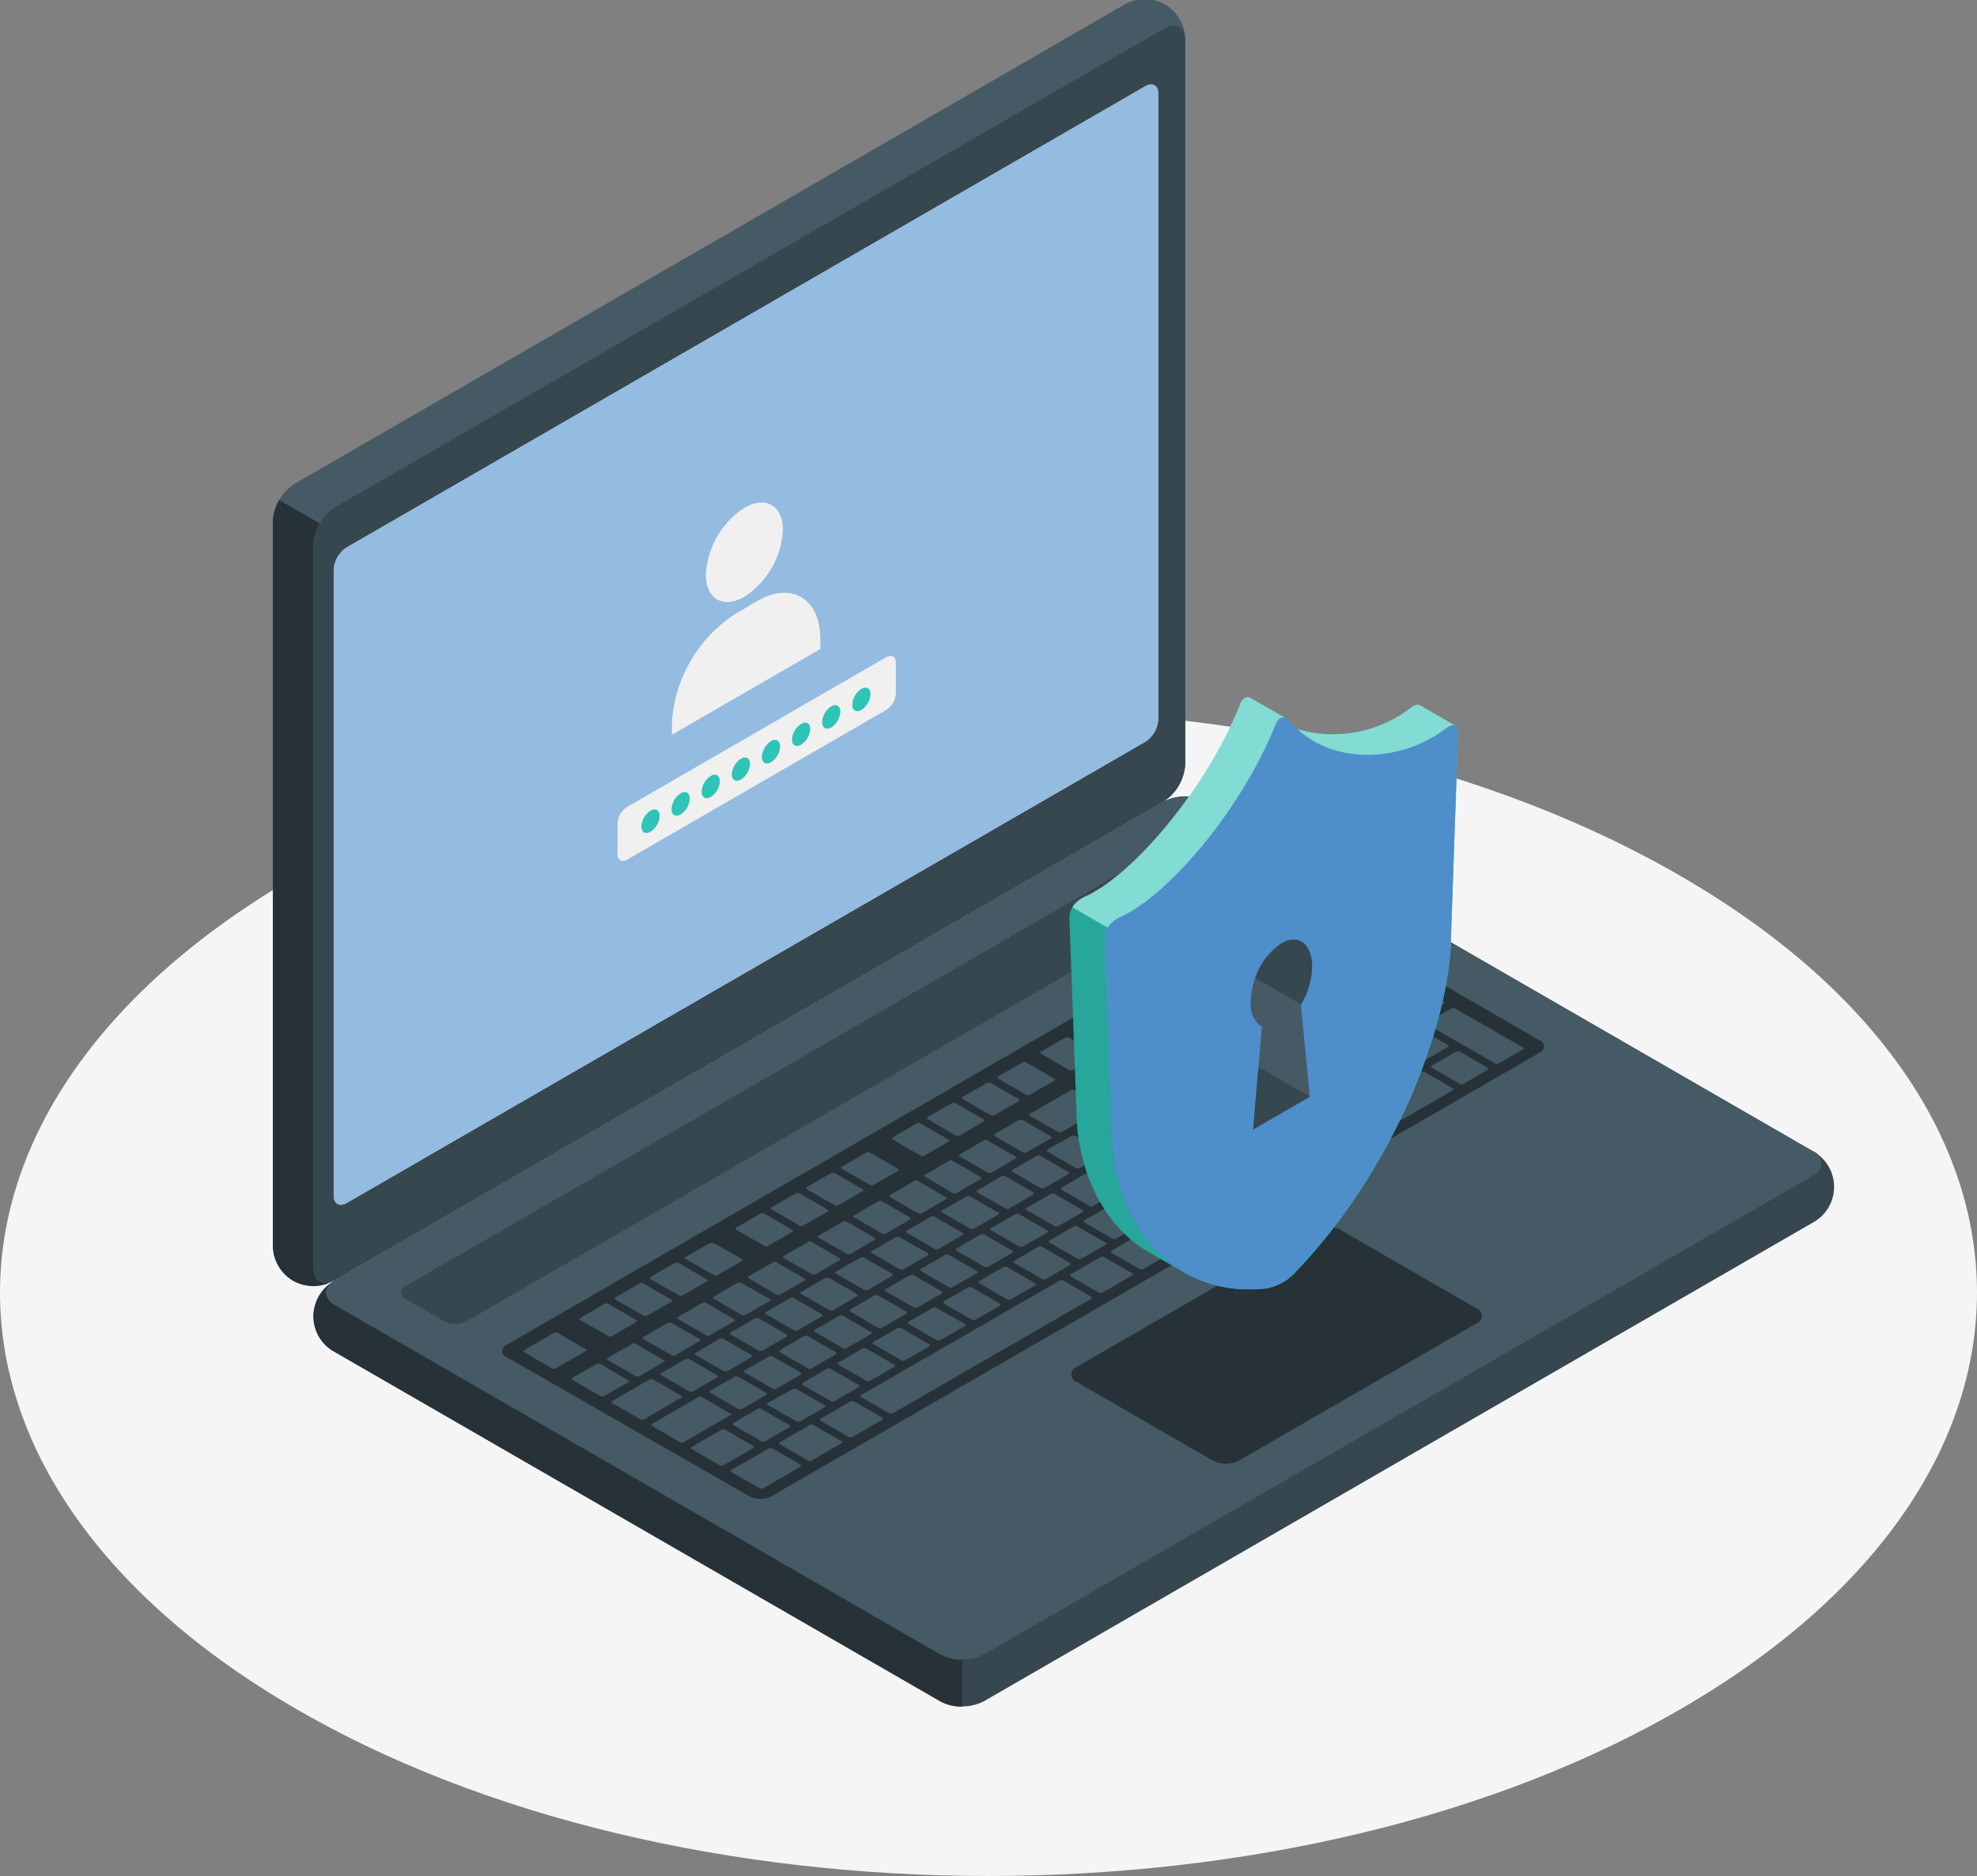 <svg xmlns="http://www.w3.org/2000/svg" width="148.758" height="141.141" viewBox="0 0 148.758 141.141"><rect x="0" y="0" width="148.758" height="141.141" fill="#808080" stroke="none"/><defs><style>.a{fill:#f5f5f5;}.b{fill:#37474f;}.c{fill:#263238;}.d{fill:#455a64;}.e,.j{fill:#fff;}.f,.i{fill:#4e8ecb;}.f{opacity:0.6;}.f,.j,.k{isolation:isolate;}.g{fill:#f0f0f0;}.h{fill:#2ec4b6;}.j{opacity:0.4;}.k{opacity:0.15;}</style></defs><g transform="translate(-312.761 -799.486)"><g transform="translate(312.761 852.837)"><path class="a" d="M334.548,928.312c29.044,17.143,76.138,17.143,105.185,0s29.048-44.937,0-62.077-76.141-17.143-105.188,0S305.5,911.179,334.548,928.312Z" transform="translate(-312.761 -853.379)"/></g><g transform="translate(333.294 799.486)"><path class="b" d="M336.584,899.1a3.489,3.489,0,0,0,1.625,2.7l45.571,26.291a3.593,3.593,0,0,0,3.252,0l62.347-36a3.054,3.054,0,0,0,0-5.4L403.814,860.4a3.594,3.594,0,0,0-3.253,0l-62.347,36A3.488,3.488,0,0,0,336.584,899.1Z" transform="translate(-333.534 -800.095)"/><path class="c" d="M385.406,925.346v3.519a3.3,3.3,0,0,1-1.625-.376L338.209,902.2a3.046,3.046,0,0,1-.165-5.3c-.729.522-.672,1.288.165,1.772l45.571,26.292A3.328,3.328,0,0,0,385.406,925.346Z" transform="translate(-333.534 -800.466)"/><path class="d" d="M335.027,895.844a3.475,3.475,0,0,1-1.525-2.757V838.705a3.6,3.6,0,0,1,1.626-2.816l62.348-36a3.057,3.057,0,0,1,4.679,2.7v54.378a3.59,3.59,0,0,1-1.626,2.816l-62.347,36A3.482,3.482,0,0,1,335.027,895.844Z" transform="translate(-333.503 -799.486)"/><path class="c" d="M337.987,896.268a3.044,3.044,0,0,1-4.484-2.8V839.088a3.268,3.268,0,0,1,.477-1.6l3.049,1.757h0a3.34,3.34,0,0,0-.476,1.6V895.23C336.553,896.192,337.18,896.624,337.987,896.268Z" transform="translate(-333.503 -799.868)"/><path class="b" d="M336.584,840.487v54.38c0,1.037.729,1.458,1.625.939l62.348-36a3.591,3.591,0,0,0,1.625-2.816V802.612c0-1.036-.729-1.457-1.625-.938l-62.348,36A3.6,3.6,0,0,0,336.584,840.487Z" transform="translate(-333.534 -799.506)"/><path class="d" d="M338.219,898.274l45.571,26.291a3.593,3.593,0,0,0,3.252,0l62.347-36a.991.991,0,0,0,0-1.878L403.823,860.4a3.594,3.594,0,0,0-3.253,0l-62.347,36C337.322,896.915,337.322,897.745,338.219,898.274Z" transform="translate(-333.544 -800.095)"/><path class="e" d="M339.1,840.734l60.094-34.7c.54-.312.977-.06.977.563v47.073a2.152,2.152,0,0,1-.977,1.69l-60.094,34.7c-.54.312-.976.06-.976-.563V842.425A2.156,2.156,0,0,1,339.1,840.734Z" transform="translate(-333.549 -799.55)"/><path class="f" d="M339.1,840.734l60.094-34.7c.54-.312.977-.06.977.563v47.073a2.152,2.152,0,0,1-.977,1.69l-60.094,34.7c-.54.312-.976.06-.976-.563V842.425A2.156,2.156,0,0,1,339.1,840.734Z" transform="translate(-333.549 -799.55)"/><path class="g" d="M369.312,838.076c1.6-.925,2.9-.173,2.9,1.675a6.405,6.405,0,0,1-2.9,5.018c-1.6.923-2.9.176-2.9-1.672A6.407,6.407,0,0,1,369.312,838.076Z" transform="translate(-333.834 -799.87)"/><path class="g" d="M375,848.031c0-3.035-2.133-4.384-4.763-2.866l-1.641.969a10.5,10.5,0,0,0-4.763,8.263v.819L375,848.77Z" transform="translate(-333.808 -799.939)"/><path class="g" d="M380.6,849.562c-.106-.244-.376-.3-.68-.132l-19.5,11.268a1.6,1.6,0,0,0-.721,1.25v2.291c0,.376.233.582.548.5l.052-.019a.934.934,0,0,0,.12-.056l19.5-11.268a1.59,1.59,0,0,0,.721-1.25v-2.28A.884.884,0,0,0,380.6,849.562Z" transform="translate(-333.767 -799.987)"/><path class="h" d="M362.2,861.1c.375-.222.687-.042.687.394a1.5,1.5,0,0,1-.687,1.187c-.376.218-.684.042-.684-.4A1.5,1.5,0,0,1,362.2,861.1Z" transform="translate(-333.785 -800.105)"/><path class="h" d="M364.493,859.777c.376-.218.684-.042.684.4a1.5,1.5,0,0,1-.684,1.183c-.375.222-.687.042-.687-.375A1.5,1.5,0,0,1,364.493,859.777Z" transform="translate(-333.808 -800.091)"/><path class="h" d="M366.781,858.457c.375-.219.684-.042.684.394a1.506,1.506,0,0,1-.684,1.187c-.375.218-.687.042-.687-.395A1.5,1.5,0,0,1,366.781,858.457Z" transform="translate(-333.831 -800.078)"/><path class="h" d="M369.069,857.151c.375-.221.687-.041.687.376a1.5,1.5,0,0,1-.687,1.187c-.376.218-.684.041-.684-.376A1.5,1.5,0,0,1,369.069,857.151Z" transform="translate(-333.854 -800.065)"/><path class="h" d="M371.357,855.812c.375-.218.687-.042.687.4a1.524,1.524,0,0,1-.687,1.187c-.376.218-.684.042-.684-.4A1.52,1.52,0,0,1,371.357,855.812Z" transform="translate(-333.877 -800.052)"/><path class="h" d="M373.648,854.5c.376-.219.684-.042.684.375a1.5,1.5,0,0,1-.684,1.187c-.375.218-.687.042-.687-.376A1.5,1.5,0,0,1,373.648,854.5Z" transform="translate(-333.9 -800.038)"/><path class="h" d="M375.936,853.171c.375-.218.684-.041.684.395a1.5,1.5,0,0,1-.684,1.187c-.375.218-.684.041-.684-.4A1.506,1.506,0,0,1,375.936,853.171Z" transform="translate(-333.923 -800.025)"/><path class="h" d="M378.224,851.84c.375-.218.687-.042.687.4a1.521,1.521,0,0,1-.687,1.187c-.376.218-.684.042-.684-.4A1.528,1.528,0,0,1,378.224,851.84Z" transform="translate(-333.946 -800.012)"/><path class="b" d="M343.565,896.9l57.875-33.427a1.8,1.8,0,0,1,1.626,0l2.959,1.71a.5.5,0,0,1,0,.939l-57.882,33.423a1.8,1.8,0,0,1-1.625,0l-2.953-1.7a.5.5,0,0,1,0-.939Z" transform="translate(-333.601 -800.128)"/><path class="c" d="M351.271,901.349l57.875-33.427a1.8,1.8,0,0,1,1.625,0l18.209,10.516a.5.5,0,0,1,0,.938l-57.807,33.375a1.818,1.818,0,0,1-1.63,0l-18.268-10.471a.492.492,0,0,1,0-.932Z" transform="translate(-333.678 -800.172)"/><path class="d" d="M403.167,882.983l1.815-1.048a.09.09,0,0,0,0-.165l-2.108-1.21a.317.317,0,0,0-.289,0l-1.814,1.048c-.075.042-.071.117,0,.165l2.1,1.21A.316.316,0,0,0,403.167,882.983Zm-3.576-4.158-1.81,1.043c-.079.045-.075.121,0,.169l2.1,1.21a.329.329,0,0,0,.289,0l1.814-1.048a.09.09,0,0,0,0-.165l-2.111-1.2A.316.316,0,0,0,399.591,878.825Zm-5.855,3.38-3.065,1.769c-.078.045-.071.121,0,.169l2.093,1.21a.33.33,0,0,0,.289,0l3.069-1.769a.09.09,0,0,0,0-.165l-2.1-1.214A.331.331,0,0,0,393.736,882.2Zm3.208-1.851-1.815,1.047c-.075.042-.071.117,0,.165l2.111,1.21a.329.329,0,0,0,.289,0l1.811-1.048c.079-.044.075-.12,0-.165l-2.1-1.2a.314.314,0,0,0-.3-.007Zm-7.111,4.105-1.81,1.043c-.079.045-.075.121,0,.169l2.1,1.21a.317.317,0,0,0,.289,0l1.814-1.044a.092.092,0,0,0,0-.169l-2.1-1.209A.325.325,0,0,0,389.833,884.459Zm-2.647,1.528-1.811,1.044c-.079.045-.075.12,0,.168l2.1,1.21a.329.329,0,0,0,.289,0l1.814-1.048a.09.09,0,0,0,0-.165l-2.1-1.2A.317.317,0,0,0,387.186,885.987Zm8.24,4.92,1.814-1.048a.089.089,0,0,0,0-.164l-2.1-1.21a.317.317,0,0,0-.289,0l-1.811,1.047c-.078.042-.071.117,0,.165l2.093,1.21a.317.317,0,0,0,.289,0Zm-2.629,1.529,1.814-1.047c.075-.046.072-.117,0-.165l-2.1-1.21a.318.318,0,0,0-.289,0l-1.811,1.048c-.078.045-.074.116,0,.165l2.1,1.209a.313.313,0,0,0,.266,0Zm-2.648,1.528,1.815-1.047c.075-.042.071-.117,0-.165l-2.1-1.21a.319.319,0,0,0-.29,0l-1.84,1.036a.088.088,0,0,0,0,.165l2.1,1.21a.313.313,0,0,0,.3.011Zm-2.629,1.529,1.815-1.048c.075-.042.071-.117,0-.165l-2.1-1.21a.33.33,0,0,0-.289,0l-1.815,1.048a.09.09,0,0,0,0,.165l2.1,1.21a.317.317,0,0,0,.245,0Zm13.037-10.982,1.811-1.048c.079-.045.075-.116,0-.165l-2.122-1.209a.311.311,0,0,0-.289,0l-1.814,1.047c-.075.045-.071.117,0,.165l2.1,1.2a.314.314,0,0,0,.274.008Zm-2.441,4.882,4.008-2.351a.09.09,0,0,0,0-.165l-5.105-2.937a.317.317,0,0,0-.289,0l-2.088,1.206c-.079.045-.075.12,0,.169l2.7,1.554c.082.049.086.125,0,.165l-1.671.965c-.079.046-.072.121,0,.169l2.1,1.21a.324.324,0,0,0,.315,0Zm-13.521-1.878-1.815,1.048c-.075.041-.071.116,0,.164l2.066,1.222a.329.329,0,0,0,.289,0l1.811-1.048a.088.088,0,0,0,0-.165l-2.1-1.213a.313.313,0,0,0-.308-.008Zm-2.648,1.528-1.815,1.048c-.074.044-.071.116,0,.165l2.1,1.209a.313.313,0,0,0,.29,0l1.81-1.047a.088.088,0,0,0,0-.165l-2.1-1.21a.314.314,0,0,0-.342,0ZM368.711,906.19a.317.317,0,0,0,.289,0l1.814-1.048a.089.089,0,0,0,0-.164l-2.1-1.21a.317.317,0,0,0-.289,0l-1.811,1.047c-.078.042-.074.117,0,.165Zm-7.951-4.913-1.871,1.067c-.075.042-.071.116,0,.165l2.1,1.209a.325.325,0,0,0,.29,0l1.81-1.047a.088.088,0,0,0,0-.165l-2.1-1.21a.315.315,0,0,0-.285-.019Zm4.263,3.588a.317.317,0,0,0,.289,0l1.811-1.048c.079-.045.071-.12,0-.165l-2.1-1.209a.31.31,0,0,0-.289,0l-1.811,1.047c-.075.045-.071.117,0,.165Zm8.364,2.253,1.815-1.047a.09.09,0,0,0,0-.165l-2.1-1.21a.317.317,0,0,0-.289,0l-1.867,1.03c-.079.041-.075.116,0,.164l2.1,1.21a.326.326,0,0,0,.285.023Zm-2.937,1.5a.317.317,0,0,0,.289,0l1.815-1.048a.09.09,0,0,0,0-.165l-2.1-1.209a.311.311,0,0,0-.289,0l-1.815,1.047c-.075.042-.071.117,0,.165Zm-7.041-8.895-1.815,1.044a.093.093,0,0,0,0,.169l2.1,1.21a.329.329,0,0,0,.289,0l1.811-1.048c.079-.045.075-.12,0-.165l-2.1-1.213a.327.327,0,0,0-.342.026Zm13.175-7.624-1.815,1.047a.09.09,0,0,0,0,.165l2.1,1.21a.316.316,0,0,0,.289,0l1.81-1.048c.079-.042.072-.116,0-.165l-2.1-1.209A.315.315,0,0,0,376.583,892.1ZM366,898.212l-1.81,1.052c-.079.045-.075.12,0,.168l2.1,1.21a.317.317,0,0,0,.289,0l1.814-1.044a.092.092,0,0,0,0-.168l-2.1-1.218A.331.331,0,0,0,366,898.212Zm13.243-7.646-1.814,1.047a.09.09,0,0,0,0,.165l2.1,1.21a.317.317,0,0,0,.289,0l1.811-1.048c.078-.045.071-.116,0-.165l-2.1-1.209a.317.317,0,0,0-.286.007Zm-5.288,3.065-1.811,1.047a.089.089,0,0,0,0,.165l2.1,1.21a.317.317,0,0,0,.289,0l1.81-1.044c.075-.045.071-.12,0-.169l-2.1-1.209A.323.323,0,0,0,373.954,893.631Zm-2.648,1.532-1.81,1.043a.089.089,0,0,0,0,.165l2.092,1.214a.329.329,0,0,0,.289,0l1.815-1.044a.093.093,0,0,0,0-.169l-2.1-1.209a.312.312,0,0,0-.3,0Zm-2.628,1.529-1.811,1.044c-.079.044-.075.12,0,.168l2.1,1.21a.329.329,0,0,0,.289,0l1.815-1.044a.092.092,0,0,0,0-.168l-2.13-1.191a.323.323,0,0,0-.289,0Zm13.521,1.859,1.811-1.044c.079-.045.071-.12,0-.169l-2.1-1.209a.311.311,0,0,0-.289,0l-1.815,1.043a.093.093,0,0,0,0,.169l2.1,1.21a.328.328,0,0,0,.282,0Zm23.261-23.106-1.833,1.047c-.075.042-.071.117,0,.165l2.1,1.21a.323.323,0,0,0,.289,0l1.811-1.047a.088.088,0,0,0,0-.165l-2.1-1.21a.319.319,0,0,0-.278,0Zm-3.207,1.851-1.811,1.044c-.079.046-.075.121,0,.169l2.1,1.21a.317.317,0,0,0,.289,0l1.815-1.044a.093.093,0,0,0,0-.169l-2.1-1.21a.33.33,0,0,0-.3,0Zm5.854-3.38-1.814,1.044a.092.092,0,0,0,0,.168l2.1,1.21a.329.329,0,0,0,.289,0l1.811-1.048c.079-.045.075-.12,0-.165l-2.1-1.213a.327.327,0,0,0-.3,0Zm-13.72,14.156,1.814-1.048a.09.09,0,0,0,0-.165l-2.1-1.213a.323.323,0,0,0-.289,0l-1.832,1.022a.092.092,0,0,0,0,.168l2.1,1.21A.33.33,0,0,0,394.386,888.072Zm16.646-15.663a.329.329,0,0,0-.289,0l-1.811,1.015c-.079.044-.075.12,0,.168l2.1,1.21a.317.317,0,0,0,.289,0l1.815-1.044a.092.092,0,0,0,0-.168Zm-26.186,24.613,1.811-1.044c.078-.046.075-.12,0-.169l-2.1-1.209a.325.325,0,0,0-.29,0l-1.814,1.047a.09.09,0,0,0,0,.165l2.1,1.214A.328.328,0,0,0,384.846,897.022Zm32.477-18.749,1.811-1.048a.088.088,0,0,0,0-.165l-2.1-1.209a.31.31,0,0,0-.289,0l-1.815,1.047c-.075.042-.071.117,0,.165l2.1,1.21a.315.315,0,0,0,.282,0Zm-5.634-.2,1.811-1.048a.088.088,0,0,0,0-.165l-2.1-1.209a.313.313,0,0,0-.29,0l-1.855,1.04c-.075.041-.071.116,0,.165l2.1,1.209a.319.319,0,0,0,.316.008Zm2.355-3.955a.322.322,0,0,0-.289,0l-1.815,1.043a.093.093,0,0,0,0,.169l2.1,1.21a.329.329,0,0,0,.289,0l1.815-1.048a.09.09,0,0,0,0-.165Zm.555-.32,5.089,2.937a.323.323,0,0,0,.289,0l1.815-1.047a.09.09,0,0,0,0-.165l-5.089-2.941a.323.323,0,0,0-.289,0l-1.811,1.044c-.109.049-.086.124-.023.172Zm-6.141,3.381-1.829,1.04c-.075.045-.071.116,0,.165l2.1,1.209a.313.313,0,0,0,.29,0l1.81-1.047c.079-.046.075-.117,0-.165l-2.1-1.2a.316.316,0,0,0-.289,0Zm-19.932,11.508-1.814,1.047c-.075.046-.072.117,0,.165l2.1,1.21a.317.317,0,0,0,.289,0l1.81-1.048c.079-.045.072-.116,0-.165l-2.092-1.209a.313.313,0,0,0-.308-.008Zm25.848-8.879a.317.317,0,0,0,.289,0l1.811-1.048c.078-.045.074-.117,0-.165l-2.1-1.21a.317.317,0,0,0-.289,0l-1.825,1.034c-.074.045-.071.116,0,.165Zm-23.219,7.342-1.8,1.048c-.075.041-.071.116,0,.164l2.1,1.21a.317.317,0,0,0,.289,0l1.811-1.047a.088.088,0,0,0,0-.165l-2.1-1.21A.315.315,0,0,0,391.156,887.151ZM371.3,904.661a.329.329,0,0,0,.289,0l1.814-1.048a.09.09,0,0,0,0-.165l-2.1-1.209a.311.311,0,0,0-.289,0l-1.811,1.047c-.078.042-.075.117,0,.165Zm-3.982-3.756-1.815,1.062c-.074.042-.071.117,0,.165l2.1,1.21a.325.325,0,0,0,.29,0l1.81-1.047a.089.089,0,0,0,0-.165l-2.092-1.21a.314.314,0,0,0-.289-.008Zm6.919,2.227,1.814-1.048a.09.09,0,0,0,0-.165l-2.1-1.206a.33.33,0,0,0-.289,0l-1.811,1.044c-.078.046-.071.12,0,.169l2.1,1.206a.33.33,0,0,0,.286.007Zm2.651-1.532,1.811-1.044a.093.093,0,0,0,0-.169l-2.118-1.2a.33.33,0,0,0-.289,0l-1.811,1.044c-.079.045-.071.12,0,.169l2.1,1.209a.316.316,0,0,0,.312-.015Zm2.648-1.529,1.811-1.043c.078-.046.071-.121,0-.169l-2.1-1.21a.323.323,0,0,0-.286,0l-1.814,1.044a.093.093,0,0,0,0,.169l2.1,1.227a.322.322,0,0,0,.289,0Zm-9.57-.694-1.815,1.043a.093.093,0,0,0,0,.169l2.1,1.21a.329.329,0,0,0,.289,0l1.811-1.048c.079-.045.075-.12,0-.165l-2.1-1.213a.324.324,0,0,0-.285.011Zm2.648-1.529-1.815,1.044a.093.093,0,0,0,0,.169l2.1,1.21a.317.317,0,0,0,.289,0L375,899.227c.079-.046.075-.121,0-.169l-2.1-1.21a.327.327,0,0,0-.285.008Zm10.591-6.118-1.811,1.047a.089.089,0,0,0,0,.165l2.1,1.21a.308.308,0,0,0,.285,0l1.815-1.047c.075-.042.071-.117,0-.165l-2.1-1.21a.326.326,0,0,0-.289.008Zm-2.629,1.528-1.811,1.048c-.079.045-.071.12,0,.165l2.092,1.213a.332.332,0,0,0,.29,0l1.814-1.044a.092.092,0,0,0,0-.168l-2.1-1.21a.326.326,0,0,0-.308,0Zm5.3-3.057-1.814,1.047a.09.09,0,0,0,0,.165l2.1,1.21a.317.317,0,0,0,.289,0l1.811-1.048c.078-.041.071-.116,0-.165l-2.1-1.209a.31.31,0,0,0-.3.007Zm-10.614,6.133-1.81,1.044c-.079.046-.075.121,0,.169l2.1,1.21a.329.329,0,0,0,.289,0l1.813-1.044a.093.093,0,0,0,0-.169l-2.1-1.21A.329.329,0,0,0,375.264,896.334Zm2.629-1.529-1.811,1.044c-.078.045-.074.12,0,.169l2.1,1.209a.325.325,0,0,0,.29,0l1.814-1.043a.093.093,0,0,0,0-.169l-2.1-1.21a.317.317,0,0,0-.274-.007ZM375.959,905.6l1.815-1.047a.09.09,0,0,0,0-.165l-2.1-1.214a.33.33,0,0,0-.289,0l-1.811,1.048c-.079.045-.075.12,0,.169l2.092,1.209a.326.326,0,0,0,.308-.007Zm-15.526-1.577-2.093-1.21a.317.317,0,0,0-.289,0l-1.811,1.033c-.074.042-.071.117,0,.165l2.1,1.21a.317.317,0,0,0,.289,0l1.81-1.047C360.526,904.143,360.519,904.068,360.433,904.023Zm3.97,1.164-2.092-1.21a.317.317,0,0,0-.289,0l-2.788,1.612c-.075.045-.071.117,0,.165l2.1,1.21a.319.319,0,0,0,.29,0l2.787-1.612c.086-.046.082-.117,0-.165Zm-7.181-3.5-2.093-1.217a.323.323,0,0,0-.289,0l-2.23,1.288c-.079.046-.071.121,0,.169l2.092,1.21a.329.329,0,0,0,.289,0l2.231-1.289c.09-.038.086-.113,0-.161Zm1.709-.988a.311.311,0,0,0,.289,0l1.811-1.047c.079-.046.071-.117,0-.165l-2.1-1.2a.311.311,0,0,0-.289,0l-1.815,1.059c-.075.045-.071.116,0,.165Zm9.164,5.818L366,905.3a.31.31,0,0,0-.289,0l-3.486,2.012a.09.09,0,0,0,0,.165l2.1,1.21a.319.319,0,0,0,.29,0l3.482-2.013c.094-.045.09-.116.007-.165Zm1.739,2.453-2.1-1.21a.317.317,0,0,0-.289,0l-2.231,1.288a.09.09,0,0,0,0,.165l2.1,1.214a.33.33,0,0,0,.289,0l2.227-1.288c.094-.031.09-.121-.007-.169Zm8.785-19.639a.318.318,0,0,0,.29,0l1.814-1.048c.075-.042.071-.116,0-.165l-2.1-1.209a.311.311,0,0,0-.289,0l-1.811,1.047a.089.089,0,0,0,0,.165Zm-5.3,3.061a.329.329,0,0,0,.289,0l1.814-1.044a.092.092,0,0,0,0-.169l-2.1-1.209a.323.323,0,0,0-.289,0l-1.81,1.047a.088.088,0,0,0,0,.165Zm-11.745,6.779a.317.317,0,0,0,.289,0l1.811-1.047a.088.088,0,0,0,0-.165l-2.1-1.21a.319.319,0,0,0-.29,0l-1.814,1.047c-.075.042-.071.117,0,.165Zm14.393-8.312a.317.317,0,0,0,.289,0l1.814-1.048c.075-.041.071-.116,0-.165l-2.1-1.194a.325.325,0,0,0-.29,0l-1.81,1.047a.088.088,0,0,0,0,.165Zm-5.3,3.061a.33.33,0,0,0,.289,0l1.815-1.044a.092.092,0,0,0,0-.168l-2.1-1.21a.319.319,0,0,0-.29,0l-1.814,1.044a.092.092,0,0,0,0,.168Zm.612,15.245a.317.317,0,0,0-.289,0l-2.787,1.608c-.075.045-.071.12,0,.169l2.1,1.209a.323.323,0,0,0,.289,0l2.787-1.608a.092.092,0,0,0,0-.168Zm-4.409-13.051a.317.317,0,0,0,.289,0l1.815-1.044a.093.093,0,0,0,0-.169l-2.108-1.19a.323.323,0,0,0-.289,0l-1.81,1.043c-.079.046-.075.121,0,.169Zm-2.629,1.529a.332.332,0,0,0,.29,0l1.81-1.048c.079-.045.075-.12,0-.165l-2.121-1.217a.319.319,0,0,0-.29,0l-1.814,1.044c-.075.045-.071.12,0,.169Zm56.129-16.8a.331.331,0,0,0-.29,0l-4.462,2.577a.093.093,0,0,0,0,.169l2.1,1.21a.329.329,0,0,0,.289,0l4.459-2.577c.079-.042.075-.117,0-.165Zm-5.856,3.381a.317.317,0,0,0-.289,0l-1.811,1.048c-.079.045-.075.12,0,.165l2.1,1.209a.317.317,0,0,0,.289,0l1.815-1.047c.074-.042.071-.117,0-.165Zm-35.876,19.846,1.814-1.044a.092.092,0,0,0,0-.169l-2.1-1.209a.323.323,0,0,0-.289,0l-1.81,1.043c-.079.046-.072.121,0,.169l2.1,1.21a.306.306,0,0,0,.266,0Zm30.58-16.789a.317.317,0,0,0-.289,0l-1.815,1.044a.093.093,0,0,0,0,.169l2.1,1.21a.332.332,0,0,0,.29,0l1.81-1.044c.079-.046.075-.121,0-.169Zm13.8-7.966a.316.316,0,0,0-.289,0l-1.832,1.04a.09.09,0,0,0,0,.165l2.1,1.21a.317.317,0,0,0,.289,0l1.811-1.048c.078-.041.075-.116,0-.165Zm4.744-.319-5.108-2.933a.311.311,0,0,0-.289,0L420.56,877.1c-.078.042-.074.117,0,.165l5.1,2.918a.316.316,0,0,0,.289,0l1.815-1.048c.075-.03.071-.1-.012-.15Zm-28.439,14a.329.329,0,0,0-.289,0l-2.231,1.288c-.079.041-.071.117,0,.165l2.1,1.21a.317.317,0,0,0,.289,0l2.227-1.288a.088.088,0,0,0,0-.165Zm6.689-3.861a.323.323,0,0,0-.289,0l-2.787,1.611a.089.089,0,0,0,0,.165l2.1,1.21a.317.317,0,0,0,.289,0l2.787-1.612c.075-.041.071-.116,0-.164Zm-12.823,7.4a.317.317,0,0,0-.289,0l-14.933,8.6c-.079.046-.071.12,0,.169l2.092,1.209a.322.322,0,0,0,.289,0l14.914-8.608c.079-.045.075-.121,0-.169Zm-15.752,9.093a.329.329,0,0,0-.289,0l-2.231,1.289c-.075.041-.071.116,0,.165l2.1,1.209a.311.311,0,0,0,.289,0l2.231-1.288a.09.09,0,0,0,0-.165Zm18.817-10.862a.317.317,0,0,0-.289,0l-2.227,1.288a.088.088,0,0,0,0,.165l2.1,1.214a.33.33,0,0,0,.289,0l2.231-1.289c.075-.045.071-.116,0-.165Zm-21.882,12.635a.316.316,0,0,0-.289,0l-2.231,1.288a.089.089,0,0,0,0,.165l2.1,1.214a.323.323,0,0,0,.286,0l2.23-1.289c.079-.044.075-.116,0-.164Zm28.015-16.177a.329.329,0,0,0-.289,0l-2.235,1.281c-.075.045-.071.12,0,.169l2.1,1.209a.311.311,0,0,0,.289,0l2.231-1.284a.093.093,0,0,0,0-.169Zm9.48-5.472a.329.329,0,0,0-.289,0l-1.815,1.048a.09.09,0,0,0,0,.165l2.1,1.213a.323.323,0,0,0,.289,0l1.811-1.044c.079-.045.075-.12,0-.168Zm5.8-4.214,1.81-1.047c.079-.042.075-.117,0-.165l-2.1-1.21a.317.317,0,0,0-.289,0l-1.832,1.04a.09.09,0,0,0,0,.165l2.1,1.21a.313.313,0,0,0,.293.007Zm-11.843-.075,1.815-1.047a.09.09,0,0,0,0-.165l-2.1-1.21a.317.317,0,0,0-.289,0l-1.81,1.044c-.079.045-.075.12,0,.169l2.1,1.209a.32.32,0,0,0,.266,0Zm-6.009,10.378,5.3-3.061c.075-.042.071-.116,0-.165l-2.1-1.209a.311.311,0,0,0-.289,0l-5.3,3.057c-.078.044-.071.12,0,.169l2.1,1.209a.327.327,0,0,0,.282,0Zm14.9-8.781a.317.317,0,0,0,.289,0l1.811-1.044c.079-.045.071-.12,0-.169l-2.092-1.209a.323.323,0,0,0-.289,0l-1.833,1.059a.09.09,0,0,0,0,.165Zm-2.7-1.72,1.81-1.047c.079-.042.075-.117,0-.165l-2.092-1.21a.317.317,0,0,0-.289,0l-1.818,1.04a.09.09,0,0,0,0,.165l2.1,1.21a.315.315,0,0,0,.285.007Zm-14.851,12.019,1.814-1.047a.089.089,0,0,0,0-.165l-2.121-1.2a.317.317,0,0,0-.289,0l-1.811,1.048c-.079.042-.071.117,0,.165l2.092,1.21a.332.332,0,0,0,.308,0Zm11.711-6.918a.317.317,0,0,0,.289,0l1.811-1.048c.078-.042.075-.117,0-.165l-2.1-1.21a.319.319,0,0,0-.29,0l-1.84,1.059a.09.09,0,0,0,0,.165ZM383.944,901l1.811-1.043c.079-.046.071-.121,0-.169l-2.122-1.2a.317.317,0,0,0-.289,0l-1.814,1.044a.092.092,0,0,0,0,.168l2.1,1.21a.325.325,0,0,0,.3-.008Zm2.629-1.529,1.811-1.044c.079-.045.075-.12,0-.168l-2.1-1.21a.329.329,0,0,0-.289,0l-1.815,1.048a.09.09,0,0,0,0,.165l2.1,1.209A.313.313,0,0,0,386.573,899.474Zm-5.3,3.058,1.81-1.044c.079-.045.071-.121,0-.169l-2.1-1.21a.329.329,0,0,0-.289,0l-1.811,1.044a.093.093,0,0,0,0,.169l2.1,1.21A.331.331,0,0,0,381.278,902.532Zm10.591-6.115,1.814-1.048c.075-.045.071-.116,0-.165l-2.1-1.209a.31.31,0,0,0-.289,0l-1.811,1.047c-.078.046-.075.117,0,.165l2.1,1.21A.317.317,0,0,0,391.87,896.417Zm-2.629,1.528,1.811-1.047c.078-.042.075-.117,0-.165l-2.1-1.21a.319.319,0,0,0-.29,0l-1.814,1.047a.09.09,0,0,0,0,.165l2.1,1.21a.316.316,0,0,0,.274,0Zm5.3-3.057,1.814-1.048a.09.09,0,0,0,0-.165l-2.115-1.209a.311.311,0,0,0-.289,0l-1.811,1.047c-.079.042-.075.117,0,.165l2.1,1.21a.317.317,0,0,0,.286,0Zm12.093-22.622a.317.317,0,0,0,.289,0l1.815-1.047c.075-.046.071-.117,0-.165l-.559-.324a.317.317,0,0,0-.289,0l-1.811,1.044a.093.093,0,0,0,0,.169ZM393.6,880.68a.33.33,0,0,0,.289,0l1.811-1.044c.078-.045.075-.12,0-.169l-2.093-1.209a.311.311,0,0,0-.289,0l-1.814,1.043a.093.093,0,0,0,0,.169Zm5.3-3.061a.319.319,0,0,0,.29,0l1.81-1.04c.079-.042.075-.117,0-.165l-2.1-1.21a.329.329,0,0,0-.289,0l-1.814,1.048a.089.089,0,0,0,0,.165Zm-8.529,4.927a.323.323,0,0,0,.289,0l1.811-1.043c.079-.046.071-.121,0-.169l-2.092-1.21a.329.329,0,0,0-.289,0l-1.815,1.044a.093.093,0,0,0,0,.169Zm5.882-3.38a.33.33,0,0,0,.289,0l1.811-1.044c.078-.044.074-.12,0-.169l-2.1-1.209a.323.323,0,0,0-.289,0l-1.814,1.047a.09.09,0,0,0,0,.165Zm-11.177,6.452a.321.321,0,0,0,.285,0l1.814-1.048a.089.089,0,0,0,0-.164l-2.1-1.218a.329.329,0,0,0-.289,0l-1.811,1.037c-.079.045-.071.121,0,.169Zm2.628-1.529a.319.319,0,0,0,.29,0l1.81-1.044c.079-.045.071-.12,0-.169l-2.1-1.209a.315.315,0,0,0-.285,0l-1.815,1.043a.093.093,0,0,0,0,.169Zm13.616-8.751a.317.317,0,0,0,.289,0l1.811-1.048c.078-.042.075-.116,0-.165l-.542-.327a.33.33,0,0,0-.289,0l-1.811,1.044c-.078.045-.074.12,0,.169Zm7.943-4.586a.317.317,0,0,0,.289,0l1.815-1.047a.09.09,0,0,0,0-.165l-.556-.324a.329.329,0,0,0-.289,0l-1.814,1.048a.09.09,0,0,0,0,.165Zm4.4,2.543a.33.33,0,0,0,.289,0l1.814-1.044a.092.092,0,0,0,0-.169l-2.1-1.209a.323.323,0,0,0-.289,0l-1.8,1.047c-.079.046-.075.121,0,.169Zm6.622,6.719,1.81-1.047c.079-.046.075-.117,0-.165l-2.1-1.21a.317.317,0,0,0-.289,0l-1.811,1.026c-.074.045-.071.117,0,.165l2.1,1.21a.316.316,0,0,0,.311.007ZM404,873.8a.317.317,0,0,0,.289,0l1.81-1.047c.079-.042.075-.117,0-.165l-.559-.324a.329.329,0,0,0-.289,0l-1.811,1.044c-.078.046-.071.121,0,.169Zm-21.578,13.333a.317.317,0,0,0,.289,0l1.814-1.048a.089.089,0,0,0,0-.164l-2.1-1.21a.317.317,0,0,0-.289,0l-1.8,1.047c-.079.042-.071.117,0,.165Z" transform="translate(-333.695 -800.187)"/><path class="c" d="M394.587,903.268l17.881-10.325a2.156,2.156,0,0,1,1.953,0l10.254,5.92a.594.594,0,0,1,0,1.127l-17.882,10.325a2.155,2.155,0,0,1-1.953,0l-10.253-5.92A.6.6,0,0,1,394.587,903.268Z" transform="translate(-334.113 -800.424)"/></g><g transform="translate(393.219 851.933)"><path class="h" d="M423.084,854.609h-.02l-2.667-1.535c-.153-.068-.38,0-.655.2a9.624,9.624,0,0,1-8.528,1.62,6.635,6.635,0,0,1-.5-.518l-.049-.056h0a1.062,1.062,0,0,0-.275-.226l-.047-.027-2.67-1.531c-.3-.144-.58,0-.764.453-2.578,6.406-8.071,12.9-11.735,14.52a2.064,2.064,0,0,0-.722.538,1.539,1.539,0,0,0-.407,1.049l.529,14.383c0,4.156,1.754,8.544,5.333,10.678l2.762,1.595.049.026a9.72,9.72,0,0,0,4.893,1.243c.384,0,.774-.017,1.178-.055a3.94,3.94,0,0,0,2.086-1.043c8.007-8.269,11.9-19.459,11.9-25.652l.512-15.061C423.307,854.888,423.228,854.688,423.084,854.609Z" transform="translate(-394.037 -852.466)"/><path class="i" d="M423.314,855.228l-.528,15.045c0,6.192-3.893,17.383-11.9,25.651a3.937,3.937,0,0,1-2.087,1.043c-.4.04-.793.055-1.177.055a9.706,9.706,0,0,1-4.893-1.242l-.049-.027-.1-.059c-3.579-2.134-5.333-6.523-5.333-10.678l-.506-14.383a1.539,1.539,0,0,1,.407-1.049,2.065,2.065,0,0,1,.722-.538c3.664-1.64,9.158-8.115,11.736-14.52.183-.452.462-.6.767-.455h0l.046.026a1.036,1.036,0,0,1,.276.227h0l.048.055c2.736,3.185,8.115,3.182,11.706.434.272-.207.5-.272.656-.2h.02A.7.7,0,0,1,423.314,855.228Z" transform="translate(-394.064 -852.481)"/><path class="j" d="M423.242,854.6c-.153-.069-.38,0-.655.2-3.382,2.588-8.351,2.742-11.2.085a9.592,9.592,0,0,0,8.527-1.62c.272-.207.5-.272.656-.2Z" transform="translate(-394.211 -852.471)"/><path class="j" d="M410.337,854.051c-.3-.144-.583,0-.767.456-2.578,6.406-8.072,12.9-11.735,14.519a2.081,2.081,0,0,0-.722.539,1.648,1.648,0,0,0-.184.252l-2.663-1.538a1.786,1.786,0,0,1,.18-.249,1.354,1.354,0,0,1,.118-.121h0l.047-.047.046-.043a1.951,1.951,0,0,1,.509-.328c3.663-1.624,9.157-8.115,11.735-14.521.184-.452.459-.6.764-.452Z" transform="translate(-394.039 -852.466)"/><path class="h" d="M394.571,868.059a.265.265,0,0,1,.046-.043l-.046.045Z" transform="translate(-394.042 -852.622)"/><path class="k" d="M394.617,868l-.046.045h0A.249.249,0,0,1,394.617,868Z" transform="translate(-394.042 -852.622)"/><path class="k" d="M402.709,895.922l-.049-.023-2.762-1.6c-3.579-2.135-5.333-6.524-5.333-10.679l-.529-14.383a1.424,1.424,0,0,1,.227-.8l2.663,1.538a1.433,1.433,0,0,0-.223.8l.528,14.382c0,4.156,1.755,8.528,5.333,10.679l.1.059Z" transform="translate(-394.037 -852.626)"/><path class="d" d="M412.274,882.716l-4.264,2.46.656-7.712a2.008,2.008,0,0,1-.837-1.886,5.544,5.544,0,0,1,2.3-4.4c1.263-.734,2.3.046,2.3,1.741a5.782,5.782,0,0,1-.833,2.85Z" transform="translate(-394.175 -852.651)"/><path class="b" d="M412.269,882.813l-3.86-2.23-.4,4.69Z" transform="translate(-394.177 -852.748)"/><path class="b" d="M410.142,871.174a5.03,5.03,0,0,0-1.967,2.608l3.447,1.984h0a5.782,5.782,0,0,0,.833-2.85C412.445,871.22,411.415,870.44,410.142,871.174Z" transform="translate(-394.179 -852.651)"/></g></g></svg>
